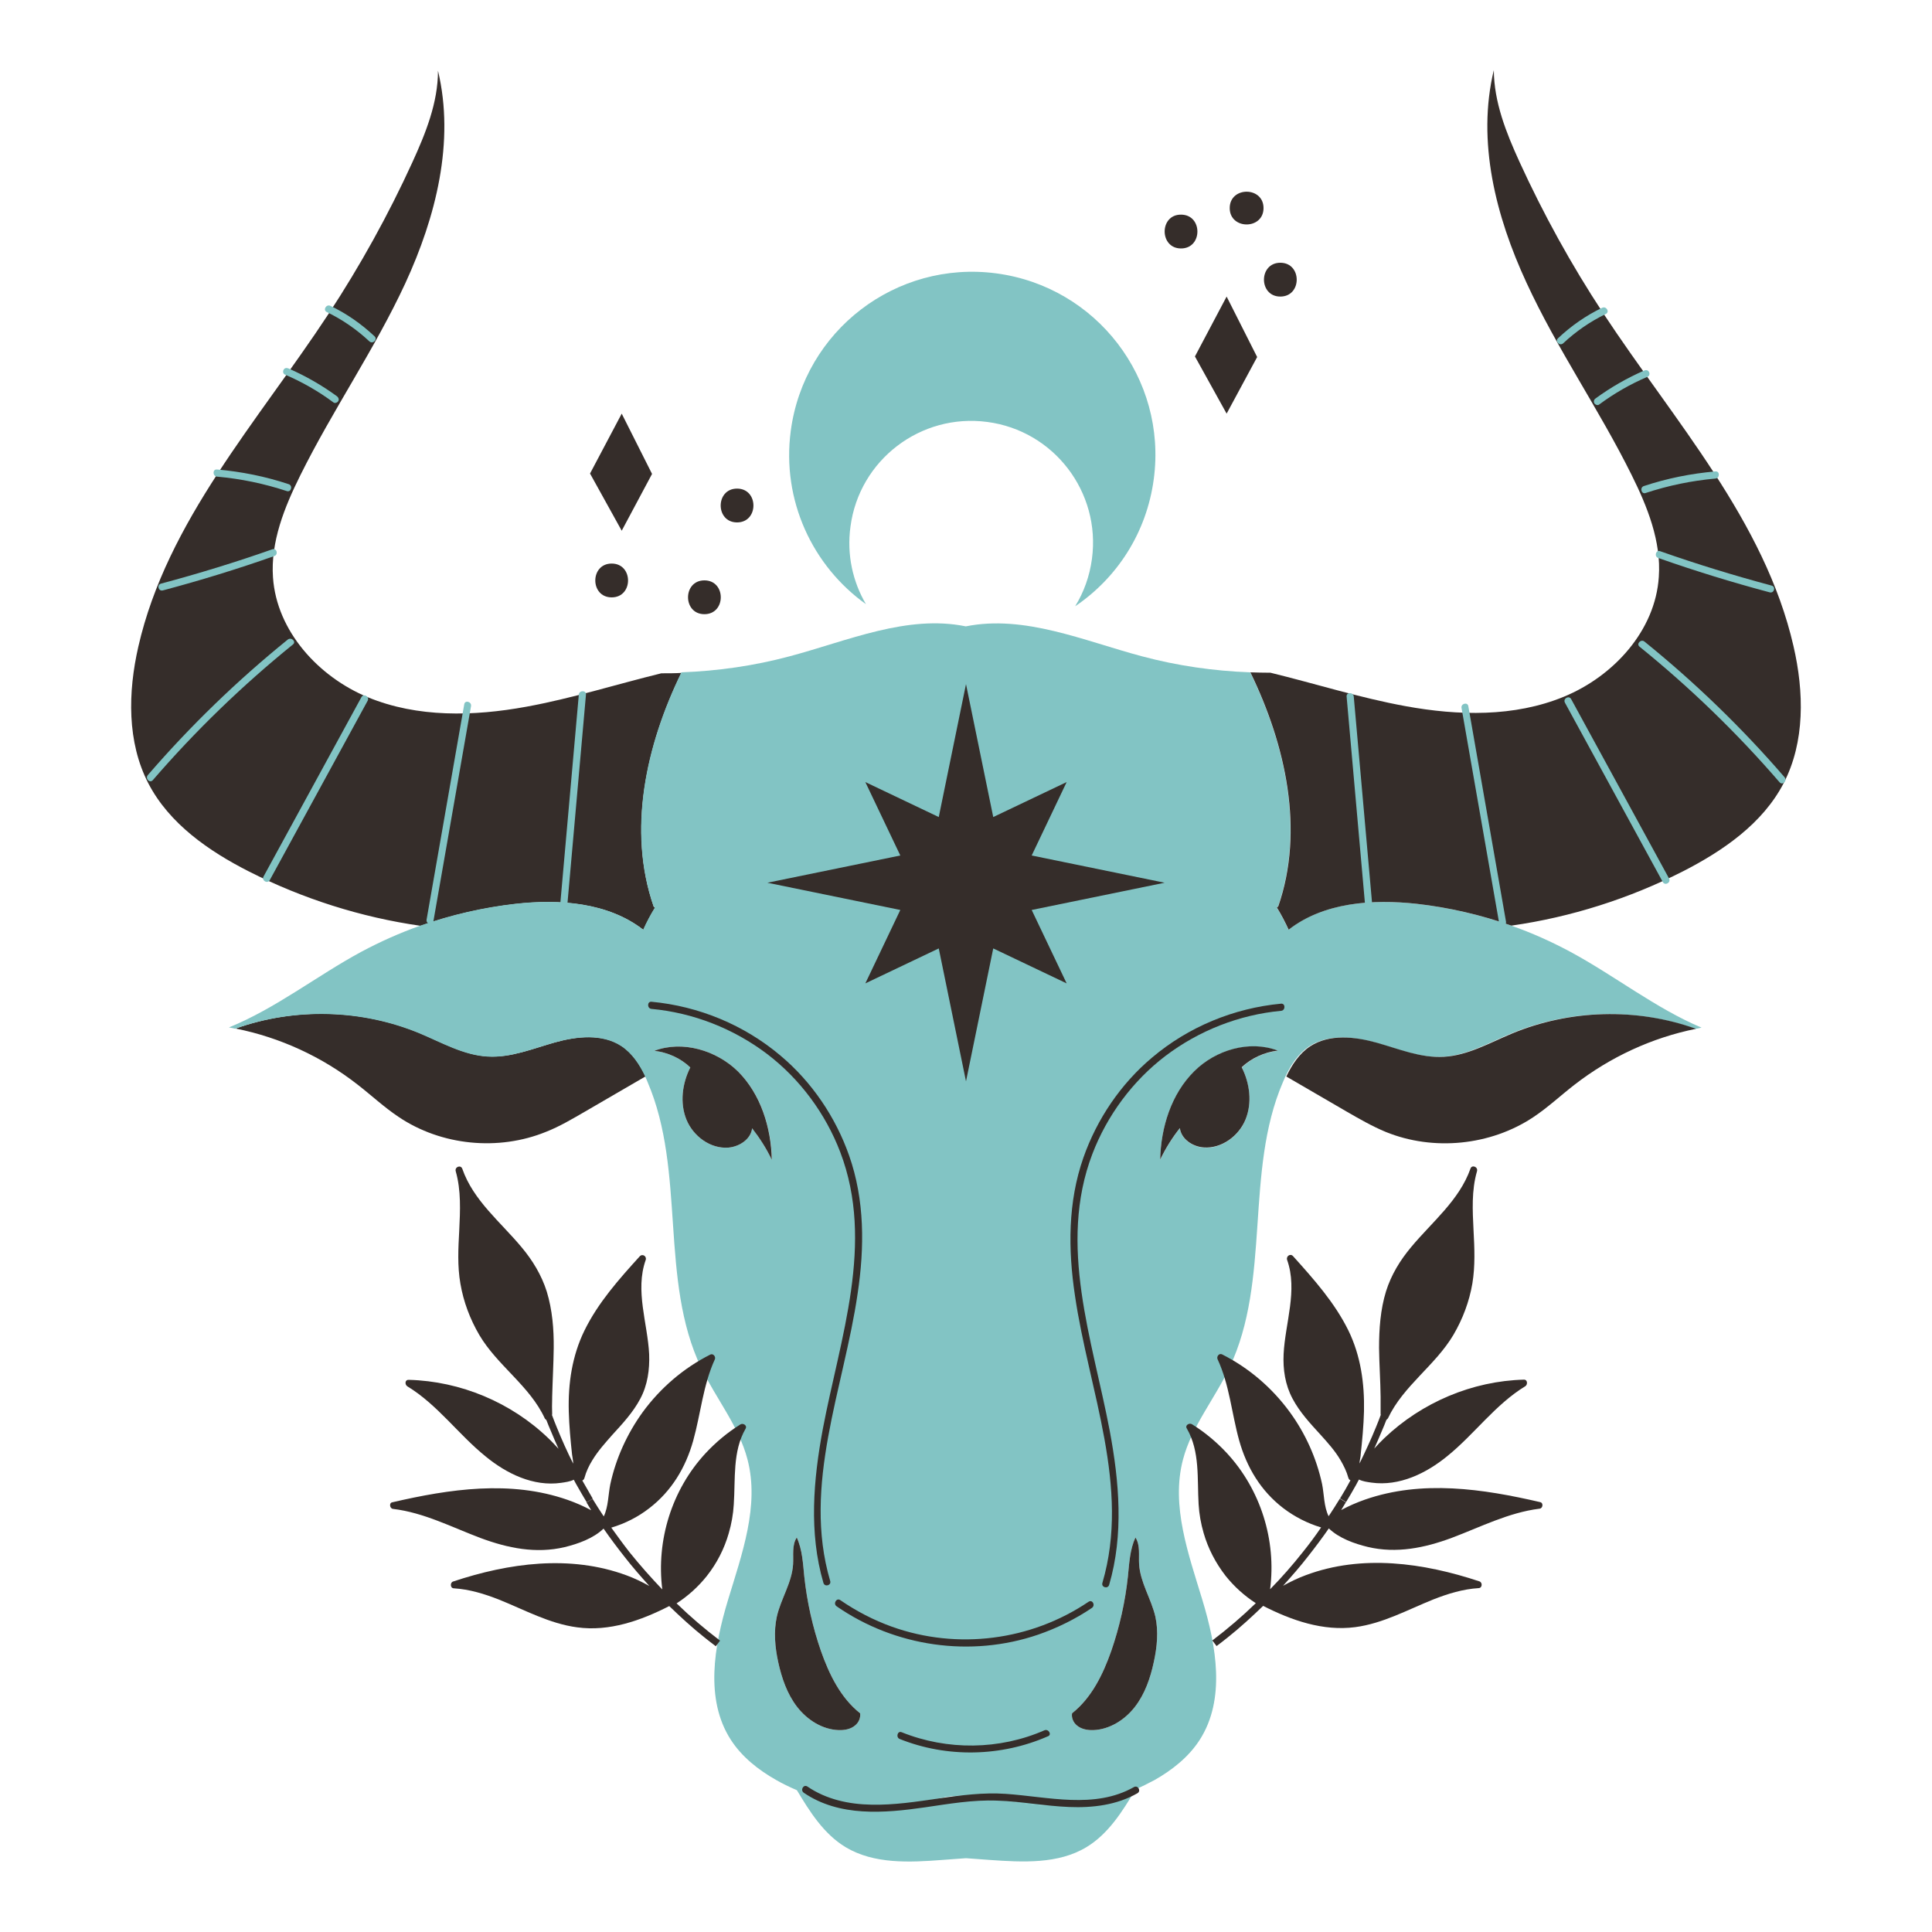 <?xml version="1.0" encoding="utf-8"?>
<!-- Generator: Adobe Illustrator 26.2.1, SVG Export Plug-In . SVG Version: 6.00 Build 0)  -->
<svg version="1.1" id="Capa_1" xmlns="http://www.w3.org/2000/svg" xmlns:xlink="http://www.w3.org/1999/xlink" x="0px" y="0px"
	 viewBox="0 0 100 100" style="enable-background:new 0 0 100 100;" xml:space="preserve">
<style type="text/css">
	.st0{fill:#352D2A;}
	.st1{fill:#82C4C4;}
</style>
<g id="BACKGROUND">
</g>
<g>
	<g>
		<path class="st0" d="M33.42,55.71c-1.04,0.61-2.09,1.21-3.13,1.82c-0.66,0.38-1.31,0.77-2.02,1.05c-2.47,1.01-5.43,0.72-7.64-0.77
			c-0.75-0.5-1.41-1.12-2.12-1.67c-1.84-1.44-4.01-2.44-6.3-2.9v-0.01c3.06-1.09,6.53-1,9.53,0.25c1.15,0.48,2.27,1.13,3.52,1.2
			c1.19,0.07,2.33-0.41,3.47-0.73s2.46-0.46,3.45,0.19C32.74,54.52,33.12,55.1,33.42,55.71z"/>
		<path class="st0" d="M33.84,46.93l0.07,0.05c-0.23,0.37-0.43,0.75-0.61,1.15c-1.81-1.41-4.33-1.6-6.62-1.34
			c-1.67,0.19-3.32,0.57-4.91,1.13c-3.08-0.44-6.1-1.4-8.88-2.81c-2.09-1.06-4.13-2.48-5.21-4.56c-1.11-2.14-1.06-4.72-0.52-7.08
			c1.48-6.49,6.19-11.66,9.85-17.23c1.64-2.5,3.09-5.12,4.33-7.83c0.69-1.51,1.33-3.09,1.33-4.75c0.88,3.68-0.11,7.57-1.69,11
			c-1.59,3.43-3.76,6.56-5.44,9.95c-0.82,1.65-1.54,3.44-1.41,5.28c0.19,2.77,2.35,5.14,4.91,6.2c2.57,1.06,5.47,0.99,8.2,0.49
			c2.36-0.43,4.66-1.16,6.99-1.73c0.35,0,0.69,0,1.04-0.02C33.44,38.58,32.47,42.98,33.84,46.93z"/>
		<path class="st1" d="M81.29,49.27c-0.99-0.53-2.01-0.99-3.07-1.36c-1.59-0.56-3.23-0.94-4.91-1.13c-2.3-0.25-4.81-0.07-6.62,1.34
			c-0.18-0.39-0.38-0.78-0.61-1.15l0.07-0.05c1.37-3.95,0.39-8.35-1.44-12.12c-1.89-0.07-3.77-0.34-5.6-0.83
			c-3.01-0.8-6.07-2.16-9.12-1.55l0,0c-3.05-0.62-6.11,0.75-9.12,1.55c-1.83,0.49-3.71,0.76-5.6,0.83
			c-1.84,3.77-2.81,8.18-1.44,12.12l0.07,0.05c-0.23,0.37-0.43,0.75-0.61,1.15c-1.81-1.41-4.33-1.6-6.62-1.34
			c-1.67,0.19-3.32,0.57-4.91,1.13c-1.05,0.37-2.08,0.83-3.07,1.36c-2.31,1.25-4.41,2.92-6.84,3.91c0.11,0.02,0.23,0.04,0.34,0.07
			v-0.01c3.06-1.09,6.53-1,9.53,0.25c1.15,0.48,2.27,1.13,3.52,1.2c1.19,0.07,2.33-0.41,3.47-0.73s2.46-0.46,3.45,0.19
			c0.56,0.37,0.94,0.95,1.23,1.56c0.05,0.1,0.09,0.2,0.13,0.3c1.99,4.64,0.6,10.23,2.77,14.78c0.77,1.6,1.95,3.02,2.4,4.75
			c0.63,2.4-0.29,4.9-1.01,7.28c-0.72,2.38-1.2,5.13,0.14,7.22c0.57,0.89,1.43,1.57,2.35,2.09c0.33,0.19,0.68,0.36,1.03,0.51
			c1.67,0.71,3.53,0.99,5.33,0.78c0.67-0.08,1.35-0.22,2.02-0.32c0.44-0.12,0.9-0.16,1.37-0.15H50c0.47-0.01,0.93,0.03,1.37,0.15
			c0.68,0.11,1.36,0.25,2.02,0.32c1.81,0.21,3.66-0.07,5.33-0.78l0,0c0.35-0.15,0.69-0.32,1.03-0.5c0.92-0.52,1.78-1.2,2.35-2.09
			c1.34-2.09,0.86-4.84,0.14-7.22c-0.72-2.38-1.64-4.88-1.01-7.28c0.45-1.72,1.64-3.14,2.4-4.75c2.17-4.55,0.78-10.15,2.77-14.78
			c0.04-0.1,0.09-0.2,0.13-0.3c0.29-0.61,0.67-1.19,1.23-1.56c0.99-0.65,2.31-0.51,3.45-0.19s2.28,0.8,3.47,0.73
			c1.24-0.07,2.37-0.72,3.52-1.2c3-1.25,6.47-1.35,9.53-0.25v0.01c0.11-0.02,0.23-0.04,0.34-0.07C85.7,52.19,83.6,50.52,81.29,49.27
			z M38.93,58.4c-0.07,0.57-0.66,0.95-1.23,1c-0.93,0.07-1.82-0.59-2.17-1.45c-0.35-0.86-0.22-1.87,0.2-2.7
			c-0.5-0.48-1.17-0.78-1.86-0.86c1.45-0.55,3.21-0.03,4.33,1.07c1.19,1.18,1.71,2.9,1.76,4.57C39.67,59.46,39.33,58.91,38.93,58.4z
			 M44.27,89.3c-0.23,0.2-0.55,0.26-0.86,0.25c-0.85-0.03-1.63-0.53-2.15-1.2s-0.8-1.5-0.98-2.32c-0.17-0.78-0.24-1.59-0.07-2.36
			c0.21-0.92,0.78-1.75,0.84-2.7c0.03-0.47-0.07-0.99,0.19-1.39c0.29,0.63,0.32,1.34,0.39,2.02c0.14,1.31,0.43,2.61,0.86,3.85
			c0.43,1.22,1.02,2.43,2.03,3.23C44.55,88.91,44.45,89.15,44.27,89.3z M59.72,86.03c-0.18,0.83-0.46,1.65-0.98,2.32
			s-1.31,1.17-2.15,1.2c-0.31,0.01-0.63-0.05-0.86-0.25c-0.18-0.15-0.28-0.4-0.24-0.62c1.01-0.8,1.6-2.01,2.03-3.23
			c0.43-1.25,0.72-2.54,0.86-3.85c0.07-0.69,0.1-1.39,0.39-2.02c0.26,0.4,0.16,0.92,0.19,1.39c0.06,0.94,0.62,1.77,0.84,2.7
			C59.97,84.44,59.89,85.25,59.72,86.03z M64.47,57.95c-0.35,0.86-1.24,1.52-2.17,1.45c-0.57-0.04-1.16-0.43-1.23-1
			c-0.4,0.5-0.74,1.05-1.02,1.63c0.04-1.67,0.57-3.39,1.76-4.57c1.11-1.11,2.87-1.63,4.33-1.07c-0.69,0.08-1.36,0.38-1.86,0.86
			C64.68,56.08,64.82,57.08,64.47,57.95z"/>
		<path class="st1" d="M58.77,92.63c-0.68,1.14-1.41,2.3-2.54,2.98c-1.46,0.88-3.29,0.78-5,0.66c-0.41-0.03-0.82-0.06-1.23-0.09
			c-0.41,0.03-0.82,0.06-1.23,0.09c-1.7,0.13-3.53,0.22-5-0.66c-1.13-0.68-1.86-1.84-2.54-2.98c1.67,0.71,3.53,0.99,5.33,0.78
			c0.67-0.08,1.35-0.22,2.02-0.32c0.46-0.07,0.92-0.13,1.37-0.15h0.08c0.45,0.02,0.91,0.08,1.37,0.15c0.68,0.11,1.36,0.25,2.02,0.32
			C55.24,93.62,57.1,93.34,58.77,92.63z"/>
		<path class="st0" d="M44.27,89.3c-0.23,0.2-0.55,0.26-0.86,0.25c-0.85-0.03-1.63-0.53-2.15-1.2s-0.8-1.5-0.98-2.32
			c-0.17-0.78-0.24-1.59-0.07-2.36c0.21-0.92,0.78-1.75,0.84-2.7c0.03-0.47-0.07-0.99,0.19-1.39c0.29,0.63,0.32,1.34,0.39,2.02
			c0.14,1.31,0.43,2.61,0.86,3.85c0.43,1.22,1.02,2.43,2.03,3.23C44.55,88.91,44.45,89.15,44.27,89.3z"/>
		<path class="st0" d="M59.72,86.03c-0.18,0.83-0.46,1.65-0.98,2.32s-1.31,1.17-2.15,1.2c-0.31,0.01-0.63-0.05-0.86-0.25
			c-0.18-0.15-0.28-0.4-0.24-0.62c1.01-0.8,1.6-2.01,2.03-3.23c0.43-1.25,0.72-2.54,0.86-3.85c0.07-0.69,0.1-1.39,0.39-2.02
			c0.26,0.4,0.16,0.92,0.19,1.39c0.06,0.94,0.62,1.77,0.84,2.7C59.97,84.44,59.89,85.25,59.72,86.03z"/>
		<path class="st0" d="M39.95,60.03c-0.28-0.58-0.63-1.13-1.02-1.63c-0.07,0.57-0.66,0.95-1.23,1c-0.93,0.07-1.82-0.59-2.17-1.45
			c-0.35-0.86-0.22-1.87,0.2-2.7c-0.5-0.48-1.17-0.78-1.86-0.86c1.45-0.55,3.21-0.03,4.33,1.07C39.38,56.64,39.91,58.36,39.95,60.03
			z"/>
		<path class="st0" d="M64.27,55.24c0.42,0.83,0.55,1.84,0.2,2.7c-0.35,0.86-1.24,1.52-2.17,1.45c-0.57-0.04-1.16-0.43-1.23-1
			c-0.4,0.5-0.74,1.05-1.02,1.63c0.04-1.67,0.57-3.39,1.76-4.57c1.11-1.11,2.87-1.63,4.33-1.07C65.44,54.46,64.77,54.77,64.27,55.24
			z"/>
		<path class="st0" d="M87.79,53.25c-2.29,0.46-4.46,1.47-6.3,2.9c-0.71,0.55-1.37,1.17-2.12,1.67c-2.22,1.48-5.18,1.77-7.64,0.77
			c-0.7-0.29-1.36-0.67-2.02-1.05c-1.04-0.61-2.09-1.21-3.13-1.82c0.29-0.61,0.67-1.19,1.23-1.56c0.99-0.65,2.31-0.51,3.45-0.19
			s2.28,0.8,3.47,0.73c1.24-0.07,2.37-0.72,3.52-1.2c3-1.25,6.47-1.35,9.53-0.25H87.79z"/>
		<path class="st0" d="M92.32,40.54c-1.08,2.08-3.12,3.49-5.21,4.56c-2.78,1.41-5.79,2.37-8.88,2.81c-1.59-0.56-3.23-0.94-4.91-1.13
			c-2.3-0.25-4.81-0.07-6.62,1.34c-0.18-0.39-0.38-0.78-0.61-1.15l0.07-0.05c1.37-3.95,0.39-8.35-1.44-12.12
			c0.34,0.01,0.69,0.02,1.04,0.02c2.34,0.57,4.63,1.3,6.99,1.73c2.73,0.5,5.63,0.57,8.2-0.49s4.73-3.42,4.91-6.2
			c0.13-1.84-0.59-3.63-1.41-5.28c-1.68-3.39-3.86-6.52-5.44-9.95c-1.59-3.43-2.58-7.32-1.69-11c0.01,1.66,0.64,3.24,1.33,4.75
			c1.24,2.71,2.69,5.34,4.33,7.83c3.66,5.56,8.36,10.74,9.85,17.23C93.38,35.82,93.43,38.4,92.32,40.54z"/>
		<path class="st0" d="M43.95,59.81c-0.7-1.99-1.93-3.81-3.55-5.17c-1.88-1.59-4.23-2.56-6.68-2.79c-0.23-0.02-0.23,0.35,0,0.37
			c2.16,0.2,4.25,1.02,5.98,2.33c1.7,1.29,3.03,3.09,3.79,5.08c1.8,4.72-0.01,9.63-0.9,14.33c-0.49,2.63-0.73,5.37,0.03,7.97
			c0.07,0.23,0.42,0.13,0.35-0.1c-1.46-4.96,0.71-9.98,1.42-14.87C44.75,64.57,44.76,62.11,43.95,59.81z"/>
		<path class="st0" d="M58.69,92.5c-2.03,1.15-4.44,0.5-6.63,0.35c-2.35-0.16-4.61,0.61-6.95,0.56c-1.17-0.02-2.34-0.27-3.32-0.94
			c-0.2-0.13-0.38,0.18-0.19,0.32c1.84,1.26,4.17,1.06,6.26,0.76c1.24-0.18,2.49-0.4,3.75-0.35c1.25,0.04,2.48,0.28,3.73,0.33
			c1.21,0.05,2.46-0.1,3.53-0.71C59.08,92.7,58.9,92.38,58.69,92.5z"/>
		<path class="st1" d="M19.39,17.41c-0.68-0.64-1.45-1.18-2.29-1.58c-0.21-0.1-0.4,0.21-0.19,0.32c0.81,0.39,1.56,0.91,2.21,1.52
			C19.3,17.83,19.56,17.57,19.39,17.41z"/>
		<path class="st1" d="M17.44,20.51c-0.78-0.57-1.62-1.05-2.51-1.44c-0.09-0.04-0.2-0.03-0.25,0.07c-0.05,0.08-0.03,0.21,0.07,0.25
			c0.89,0.38,1.73,0.86,2.51,1.44c0.08,0.06,0.2,0.01,0.25-0.07C17.56,20.67,17.52,20.57,17.44,20.51z"/>
		<path class="st1" d="M14.94,25.06c-1.2-0.4-2.45-0.65-3.71-0.76c-0.24-0.02-0.23,0.35,0,0.37c1.23,0.11,2.44,0.36,3.62,0.75
			C15.07,25.49,15.17,25.13,14.94,25.06z"/>
		<path class="st1" d="M14.1,28.43c-1.9,0.67-3.83,1.26-5.77,1.78c-0.23,0.06-0.13,0.41,0.1,0.35c1.95-0.52,3.87-1.11,5.77-1.78
			C14.42,28.7,14.32,28.35,14.1,28.43z"/>
		<path class="st1" d="M14.9,33.1c-2.62,2.12-5.05,4.47-7.25,7.02c-0.15,0.18,0.1,0.44,0.26,0.26c2.2-2.55,4.63-4.9,7.25-7.02
			C15.35,33.22,15.09,32.96,14.9,33.1z"/>
		<path class="st1" d="M18.71,36.08c-1.69,3.1-3.38,6.19-5.07,9.29c-0.11,0.21,0.2,0.39,0.32,0.19c1.69-3.1,3.38-6.19,5.07-9.29
			C19.14,36.06,18.83,35.88,18.71,36.08z"/>
		<path class="st1" d="M24.03,36.45c-0.65,3.72-1.3,7.43-1.95,11.15c-0.04,0.23,0.31,0.33,0.35,0.1c0.65-3.72,1.3-7.43,1.95-11.15
			C24.42,36.32,24.07,36.22,24.03,36.45z"/>
		<path class="st1" d="M29.96,35.95c-0.32,3.65-0.65,7.29-0.97,10.94c-0.02,0.23,0.35,0.23,0.37,0c0.32-3.65,0.65-7.29,0.97-10.94
			C30.35,35.72,29.98,35.72,29.96,35.95z"/>
		<path class="st0" d="M56.08,59.91c0.7-1.99,1.93-3.81,3.55-5.17c1.88-1.59,4.23-2.56,6.68-2.79c0.23-0.02,0.23,0.35,0,0.37
			c-2.16,0.2-4.25,1.02-5.98,2.33c-1.7,1.29-3.03,3.09-3.79,5.08c-1.8,4.72,0.01,9.63,0.9,14.33c0.49,2.63,0.73,5.37-0.03,7.97
			c-0.07,0.23-0.42,0.13-0.35-0.1c1.46-4.96-0.71-9.98-1.42-14.87C55.28,64.67,55.27,62.21,56.08,59.91z"/>
		<path class="st1" d="M80.64,17.51c0.68-0.64,1.45-1.18,2.29-1.58c0.21-0.1,0.4,0.21,0.19,0.32c-0.81,0.39-1.56,0.91-2.21,1.52
			C80.73,17.93,80.47,17.67,80.64,17.51z"/>
		<path class="st1" d="M82.59,20.62c0.78-0.57,1.62-1.05,2.51-1.44c0.09-0.04,0.2-0.03,0.25,0.07c0.05,0.08,0.03,0.21-0.07,0.25
			c-0.89,0.38-1.73,0.86-2.51,1.44c-0.08,0.06-0.2,0.01-0.25-0.07C82.47,20.77,82.51,20.67,82.59,20.62z"/>
		<path class="st1" d="M85.08,25.16c1.2-0.4,2.45-0.65,3.71-0.76c0.24-0.02,0.23,0.35,0,0.37c-1.23,0.11-2.44,0.36-3.62,0.75
			C84.96,25.59,84.86,25.24,85.08,25.16z"/>
		<path class="st1" d="M85.93,28.53c1.9,0.67,3.83,1.26,5.77,1.78c0.23,0.06,0.13,0.41-0.1,0.35c-1.95-0.52-3.87-1.11-5.77-1.78
			C85.61,28.81,85.7,28.45,85.93,28.53z"/>
		<path class="st1" d="M85.12,33.21c2.62,2.12,5.05,4.47,7.25,7.02c0.15,0.18-0.1,0.44-0.26,0.26c-2.2-2.55-4.63-4.9-7.25-7.02
			C84.68,33.32,84.94,33.06,85.12,33.21z"/>
		<path class="st1" d="M81.32,36.18c1.69,3.1,3.38,6.19,5.07,9.29c0.11,0.21-0.2,0.39-0.32,0.19c-1.69-3.1-3.38-6.19-5.07-9.29
			C80.89,36.16,81.2,35.98,81.32,36.18z"/>
		<path class="st1" d="M76,36.55c0.65,3.72,1.3,7.43,1.95,11.15c0.04,0.23-0.31,0.33-0.35,0.1c-0.65-3.72-1.3-7.43-1.95-11.15
			C75.6,36.42,75.96,36.32,76,36.55z"/>
		<path class="st1" d="M70.07,36.05c0.32,3.65,0.65,7.29,0.97,10.94c0.02,0.23-0.35,0.23-0.37,0c-0.32-3.65-0.65-7.29-0.97-10.94
			C69.68,35.82,70.05,35.82,70.07,36.05z"/>
		<path class="st0" d="M56.34,82.91c-2.98,2.01-6.78,2.5-10.17,1.29c-0.95-0.34-1.85-0.81-2.68-1.38c-0.19-0.13-0.38,0.18-0.19,0.32
			c3.03,2.1,6.95,2.66,10.43,1.47c0.98-0.34,1.92-0.8,2.78-1.38C56.72,83.09,56.54,82.77,56.34,82.91z"/>
		<path class="st0" d="M54.06,89.56c-2.33,1.02-5.03,1.05-7.39,0.1c-0.22-0.09-0.31,0.27-0.1,0.35c2.45,0.98,5.25,0.92,7.67-0.14
			C54.46,89.79,54.27,89.47,54.06,89.56z"/>
		<polygon class="st0" points="50,35.41 51.41,42.29 55.21,40.48 53.4,44.28 60.28,45.69 53.4,47.1 55.21,50.9 51.41,49.09 
			50,55.97 48.59,49.09 44.79,50.9 46.6,47.1 39.72,45.69 46.6,44.28 44.79,40.48 48.59,42.29 		"/>
		<path class="st1" d="M44.82,31.27c-2.76-1.97-4.37-5.37-3.89-8.97c0.69-5.19,5.45-8.84,10.64-8.15c5.19,0.69,8.84,5.45,8.15,10.64
			c-0.37,2.79-1.91,5.13-4.07,6.59c0.45-0.73,0.75-1.56,0.87-2.46c0.46-3.45-1.97-6.63-5.42-7.08c-3.45-0.46-6.63,1.97-7.08,5.42
			C43.82,28.71,44.14,30.11,44.82,31.27z"/>
		<polygon class="st0" points="32.18,27.47 30.54,24.51 32.18,21.41 33.75,24.53 		"/>
		<path class="st0" d="M38.15,27.04c1.13,0,1.13-1.75,0-1.75S37.02,27.04,38.15,27.04z"/>
		<path class="st0" d="M31.66,30.92c1.13,0,1.13-1.75,0-1.75C30.53,29.17,30.53,30.92,31.66,30.92z"/>
		<path class="st0" d="M36.46,31.79c1.13,0,1.13-1.75,0-1.75C35.33,30.04,35.33,31.79,36.46,31.79z"/>
		<polygon class="st0" points="63.49,21.41 61.85,18.45 63.49,15.35 65.07,18.48 		"/>
		<path class="st0" d="M63.65,10.77c0,1.13,1.75,1.13,1.75,0S63.65,9.64,63.65,10.77z"/>
		<path class="st0" d="M61.13,12.86c1.13,0,1.13-1.75,0-1.75C60,11.1,60,12.86,61.13,12.86z"/>
		<path class="st0" d="M66.27,15.35c1.13,0,1.13-1.75,0-1.75S65.14,15.35,66.27,15.35z"/>
		<g>
			<path class="st0" d="M78.88,71.41c-2.68,0.07-5.29,1.18-7.23,3.03c-0.18,0.17-0.35,0.35-0.52,0.54c0.14-0.32,0.28-0.63,0.41-0.95
				c0.08-0.18,0.15-0.36,0.22-0.54c0.03-0.02,0.06-0.05,0.08-0.08c0.79-1.68,2.45-2.73,3.39-4.32c0.48-0.82,0.82-1.72,0.98-2.66
				c0.15-0.91,0.11-1.83,0.06-2.75c-0.05-1.02-0.11-2.06,0.18-3.06c0.06-0.23-0.27-0.35-0.34-0.13c-0.58,1.64-1.99,2.76-3.07,4.06
				c-0.57,0.68-1.03,1.43-1.3,2.29c-0.29,0.94-0.36,1.94-0.36,2.93c0.01,0.84,0.07,1.69,0.08,2.53c0,0.03,0,0.06,0,0.09
				c0,0.26,0,0.53,0,0.79c0,0.02,0,0.04,0.01,0.05c-0.08,0.21-0.16,0.43-0.25,0.64c-0.26,0.64-0.55,1.26-0.85,1.88
				c0-0.04,0.01-0.09,0.01-0.13c0.02-0.13,0.05-0.25,0.05-0.34c0.08-0.74,0.15-1.49,0.17-2.23c0.03-1.45-0.17-2.88-0.81-4.19
				c-0.71-1.44-1.79-2.65-2.86-3.84c-0.14-0.16-0.37,0-0.31,0.19c0.56,1.58-0.1,3.27-0.18,4.87c-0.04,0.8,0.08,1.6,0.46,2.31
				c0.37,0.7,0.91,1.28,1.44,1.86c0.37,0.41,0.76,0.84,1.04,1.32c0.17,0.29,0.32,0.59,0.41,0.92c0.02,0.07,0.06,0.11,0.11,0.13
				c-0.17,0.32-0.35,0.63-0.54,0.94l0.31,0.19c0.18-0.3,0.36-0.6,0.53-0.91c0.05-0.09,0.09-0.18,0.14-0.26
				c0.2,0.1,0.44,0.13,0.65,0.16c1.44,0.2,2.83-0.48,3.92-1.37c1.41-1.14,2.48-2.67,4.04-3.62C79.07,71.68,79.08,71.41,78.88,71.41z
				"/>
			<path class="st0" d="M79.72,77.75c-2.97-0.69-6.12-1.16-9.07-0.13c-0.43,0.15-0.84,0.33-1.23,0.54c0.08-0.13,0.16-0.26,0.24-0.4
				l-0.31-0.19c-0.19,0.31-0.38,0.61-0.58,0.91c-0.25-0.5-0.23-1.13-0.34-1.67c-0.29-1.34-0.86-2.61-1.67-3.72
				c-0.92-1.26-2.12-2.29-3.51-2.99c-0.15-0.07-0.29,0.11-0.23,0.25c0.62,1.33,0.73,2.81,1.12,4.21c0.39,1.39,1.12,2.61,2.28,3.5
				c0.59,0.45,1.26,0.79,1.96,1c-0.3,0.44-0.62,0.87-0.95,1.28c-0.53,0.67-1.09,1.31-1.69,1.92c0.33-2.54-0.49-5.16-2.24-7.05
				c-0.53-0.57-1.14-1.08-1.8-1.49c-0.14-0.09-0.38,0.05-0.27,0.22c0.69,1.19,0.53,2.61,0.61,3.92c0.03,0.51,0.12,1.01,0.26,1.49
				c0.23,0.8,0.62,1.55,1.14,2.22c0.44,0.55,0.97,1.03,1.56,1.41c-0.71,0.69-1.46,1.33-2.25,1.93l0.22,0.29
				c0.19-0.15,0.39-0.29,0.58-0.45c0.64-0.51,1.24-1.06,1.83-1.63c1.47,0.75,3.1,1.32,4.77,1.1c1.43-0.19,2.71-0.9,4.03-1.43
				c0.76-0.3,1.54-0.54,2.36-0.59c0.19-0.01,0.2-0.3,0.03-0.35c-2.89-0.96-6.07-1.41-8.98-0.32c-0.41,0.15-0.8,0.34-1.18,0.55
				c0.45-0.5,0.89-1,1.3-1.53c0.37-0.47,0.73-0.95,1.07-1.44c0.53,0.51,1.32,0.79,2.02,0.96c1.48,0.35,2.94,0.05,4.34-0.47
				c1.49-0.56,2.94-1.31,4.54-1.51C79.86,78.08,79.9,77.79,79.72,77.75z"/>
		</g>
		<g>
			<path class="st0" d="M21.09,71.76c1.56,0.95,2.63,2.48,4.04,3.62c1.08,0.89,2.48,1.58,3.92,1.37c0.2-0.03,0.45-0.06,0.65-0.16
				c0.05,0.09,0.09,0.18,0.14,0.26c0.17,0.3,0.35,0.61,0.53,0.91l0.31-0.19c-0.18-0.31-0.36-0.62-0.54-0.94
				c0.05-0.02,0.09-0.06,0.11-0.13c0.09-0.33,0.23-0.63,0.41-0.92c0.29-0.48,0.67-0.9,1.04-1.32c0.53-0.58,1.07-1.16,1.44-1.86
				c0.38-0.71,0.49-1.51,0.46-2.31c-0.08-1.6-0.74-3.29-0.18-4.87c0.07-0.19-0.16-0.35-0.31-0.19c-1.07,1.18-2.15,2.39-2.86,3.84
				c-0.64,1.31-0.85,2.74-0.81,4.19c0.02,0.74,0.09,1.49,0.17,2.23c0.01,0.09,0.04,0.21,0.05,0.34c0,0.04,0.01,0.09,0.01,0.13
				c-0.31-0.61-0.59-1.24-0.85-1.88c-0.09-0.21-0.17-0.43-0.25-0.64c0.01-0.02,0.01-0.04,0.01-0.05c-0.01-0.26-0.01-0.53,0-0.79
				c0-0.03,0-0.06,0-0.09c0.02-0.84,0.07-1.69,0.08-2.53c0.01-0.98-0.07-1.98-0.36-2.93c-0.27-0.85-0.73-1.61-1.3-2.29
				c-1.08-1.3-2.5-2.42-3.07-4.06c-0.08-0.23-0.41-0.1-0.34,0.13c0.28,0.99,0.23,2.03,0.18,3.06c-0.05,0.92-0.1,1.84,0.06,2.75
				c0.16,0.94,0.5,1.84,0.98,2.66c0.94,1.59,2.61,2.63,3.39,4.32c0.02,0.03,0.05,0.06,0.08,0.08c0.07,0.18,0.14,0.36,0.22,0.54
				c0.13,0.32,0.27,0.64,0.41,0.95c-0.17-0.18-0.33-0.36-0.52-0.54c-1.93-1.86-4.55-2.96-7.23-3.03
				C20.94,71.41,20.95,71.68,21.09,71.76z"/>
			<path class="st0" d="M20.34,78.1c1.6,0.19,3.05,0.95,4.54,1.51c1.4,0.52,2.86,0.82,4.34,0.47c0.7-0.17,1.49-0.45,2.02-0.96
				c0.34,0.49,0.7,0.97,1.07,1.44c0.41,0.53,0.85,1.03,1.3,1.53c-0.38-0.21-0.77-0.4-1.18-0.55c-2.92-1.08-6.1-0.64-8.98,0.32
				c-0.16,0.05-0.15,0.34,0.03,0.35c0.82,0.05,1.6,0.29,2.36,0.59c1.32,0.53,2.6,1.24,4.03,1.43c1.67,0.23,3.3-0.35,4.77-1.1
				c0.59,0.57,1.19,1.12,1.83,1.63c0.19,0.15,0.38,0.3,0.58,0.45l0.22-0.29c-0.79-0.6-1.54-1.24-2.25-1.93
				c0.59-0.38,1.12-0.86,1.56-1.41c0.53-0.67,0.91-1.42,1.14-2.22c0.14-0.48,0.23-0.98,0.26-1.49c0.09-1.32-0.07-2.74,0.61-3.92
				c0.1-0.17-0.13-0.31-0.27-0.22c-0.66,0.41-1.27,0.92-1.8,1.49c-1.75,1.89-2.56,4.51-2.24,7.05c-0.59-0.62-1.16-1.26-1.69-1.92
				c-0.33-0.42-0.64-0.85-0.95-1.28c0.71-0.21,1.38-0.55,1.96-1c1.16-0.89,1.89-2.11,2.28-3.5c0.39-1.4,0.51-2.88,1.12-4.21
				c0.06-0.13-0.08-0.32-0.23-0.25c-1.39,0.7-2.59,1.73-3.51,2.99c-0.8,1.11-1.38,2.38-1.67,3.72c-0.11,0.54-0.1,1.17-0.34,1.67
				c-0.2-0.3-0.39-0.6-0.58-0.91l-0.31,0.19c0.08,0.14,0.16,0.27,0.24,0.4c-0.39-0.21-0.8-0.39-1.23-0.54
				c-2.95-1.03-6.1-0.56-9.07,0.13C20.13,77.79,20.17,78.08,20.34,78.1z"/>
		</g>
	</g>
</g>
</svg>
